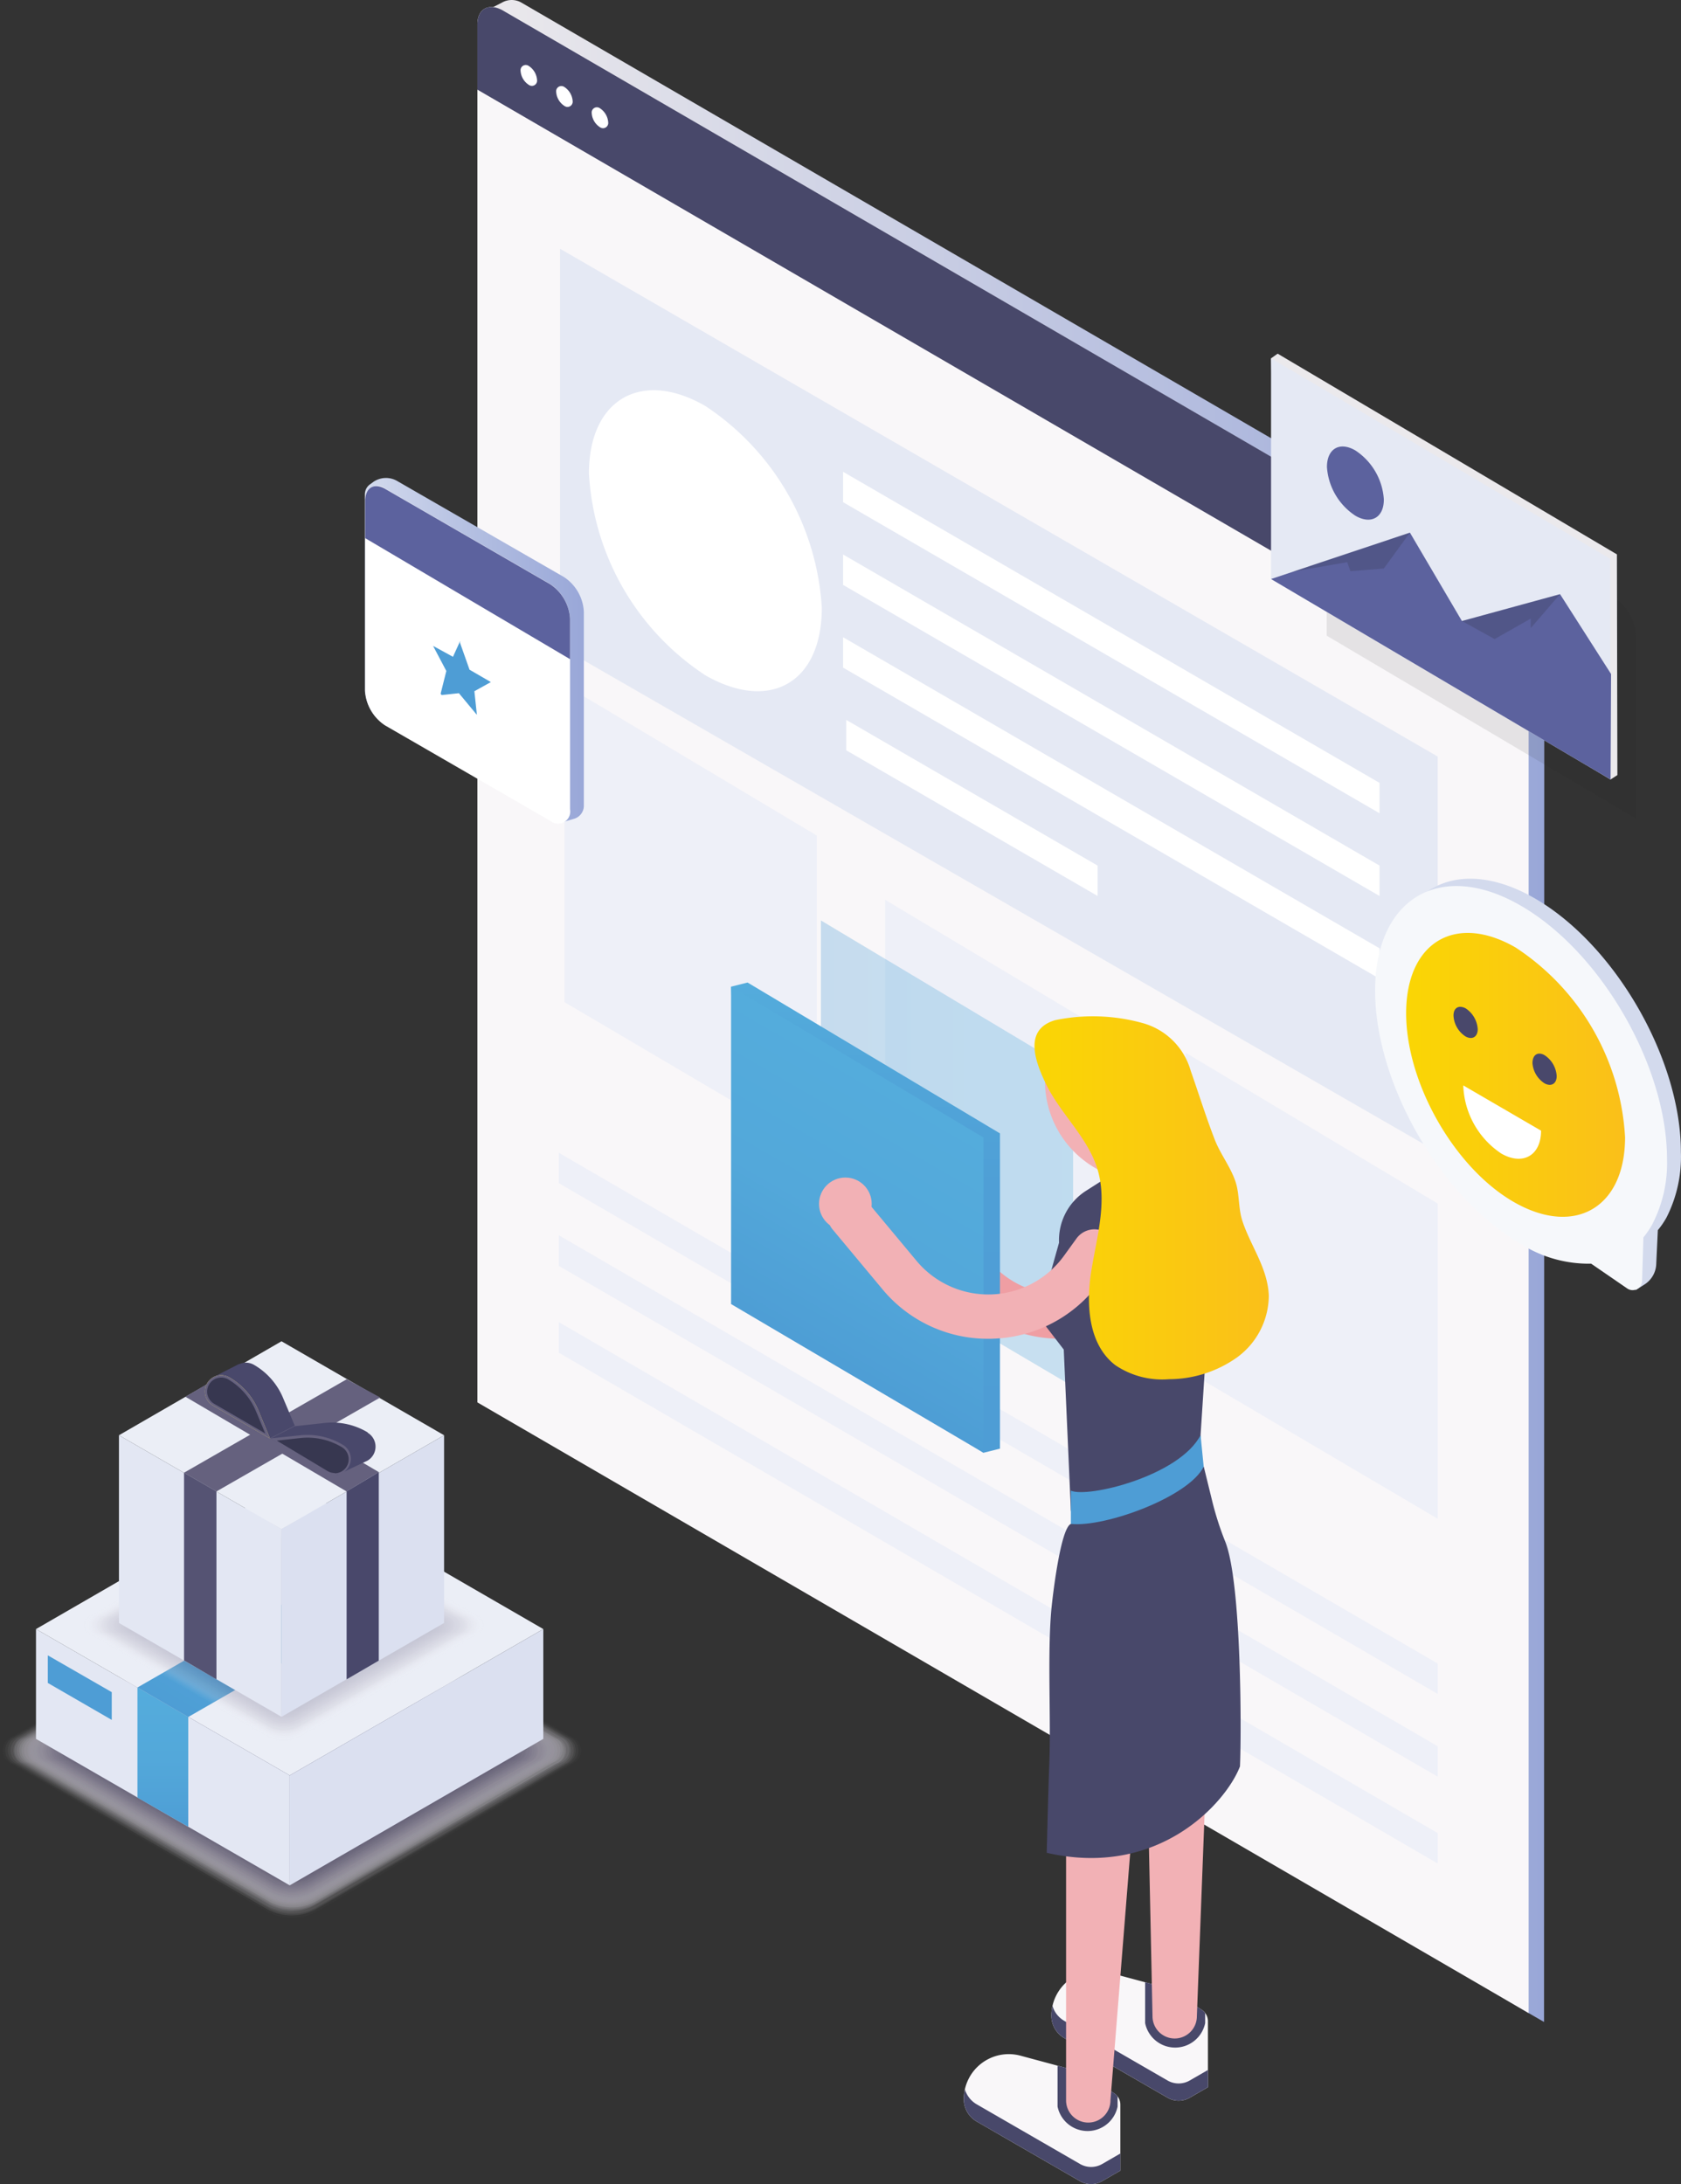<svg xmlns="http://www.w3.org/2000/svg" xmlns:xlink="http://www.w3.org/1999/xlink" data-name="get-free-hosting" viewBox="0 0 115.173 149.594"><rect x="0" y="0" width="115.173" height="149.594" fill="#333333" stroke="none"/><defs><linearGradient id="d" x1="-550.78" x2="-478.323" y1="495.238" y2="495.238" gradientTransform="translate(588.586 -425.79)" gradientUnits="userSpaceOnUse"><stop offset="0" stop-color="#ebe9ec"/><stop offset="1" stop-color="#99a7d8"/></linearGradient><linearGradient id="a" x1="-527.881" x2="-510.603" y1="504.999" y2="504.999" gradientTransform="translate(584.127 -425.993)" gradientUnits="userSpaceOnUse"><stop offset="0" stop-color="#4e9dd5"/><stop offset=".02" stop-color="#4e9ed5"/><stop offset=".48" stop-color="#53a8da"/><stop offset="1" stop-color="#54acdc"/></linearGradient><linearGradient id="b" x1="-524.826" x2="-524.826" y1="525.496" y2="493.289" gradientTransform="translate(584.127 -425.993)" gradientUnits="userSpaceOnUse"><stop offset="0" stop-color="#4e9dd5"/><stop offset=".57" stop-color="#4f9fd6"/><stop offset=".9" stop-color="#52a8da"/><stop offset="1" stop-color="#54acdc"/></linearGradient><linearGradient id="e" x1="-530.141" x2="-520.641" y1="517.763" y2="501.305" xlink:href="#a"/><linearGradient id="f" x1="77.829" x2="86.932" y1="101.548" y2="101.548" xlink:href="#b"/><linearGradient id="c" x1="75.34" x2="91.389" y1="82.233" y2="82.233" gradientUnits="userSpaceOnUse"><stop offset="0" stop-color="#fad604"/><stop offset=".98" stop-color="#fac019"/></linearGradient><linearGradient id="g" x1="100.795" x2="115.795" y1="73.82" y2="73.82" xlink:href="#c"/><linearGradient id="h" x1="-458.081" x2="-443.081" y1="470.53" y2="470.53" gradientTransform="translate(487.541 -425.79)" gradientUnits="userSpaceOnUse"><stop offset="0" stop-color="#d3daed"/><stop offset=".55" stop-color="#b0bce0"/><stop offset="1" stop-color="#99a7d8"/></linearGradient><linearGradient id="i" x1="34.136" x2="38.089" y1="46.631" y2="46.631" xlink:href="#a"/><linearGradient id="j" x1="87.086" x2="110.815" y1="38.806" y2="38.806" xlink:href="#d"/><linearGradient id="k" x1="3.276" x2="7.657" y1="115.589" y2="115.589" xlink:href="#a"/><linearGradient id="l" x1="-569.434" x2="-569.434" y1="506.234" y2="496.702" gradientTransform="translate(580.592 -381.113)" xlink:href="#a"/><linearGradient id="m" x1="-565.05" x2="-556.328" y1="500.238" y2="485.124" gradientTransform="translate(580.592 -381.113)" xlink:href="#a"/></defs><path fill="url(#d)" d="M110.264 43.07a3.821 3.821 0 0 0-1.71-2.974L40.156.366a1.338 1.338 0 0 0-1.279 0l-1.071.55.431 93.021a3.821 3.821 0 0 0 1.71 2.974l69.245 41.172 1.056.61z" data-name="1e61c286-eabd-4c54-a8d4-dd865a5466c8" transform="translate(-4.459 -.203)"/><path fill="#f9f7f9" d="M104.734 43.521a3.821 3.821 0 0 0-1.71-2.974L34.418.697c-.937-.506-1.71-.1-1.71.981v94.375l72.026 41.827z" data-name="87910864-e162-430b-bf67-8e7eb9ad9886"/><path fill="#48486a" d="M103.024 40.532L34.418.697c-.937-.506-1.71-.1-1.71.981V6.14l72.026 41.827v-4.461a3.821 3.821 0 0 0-1.71-2.974z" data-name="3c39b6e9-9b0d-42fb-b5a6-e607f5e9ae9d"/><path fill="#fff" d="M36.232 4.52a.357.357 0 0 0-.565.327 1.234 1.234 0 0 0 .565.966.357.357 0 0 0 .565-.327 1.249 1.249 0 0 0-.565-.966z" data-name="9109d789-7603-4dd4-a5e3-f18b785437db"/><path fill="#fff" d="M38.671 5.962a.357.357 0 0 0-.565.327 1.234 1.234 0 0 0 .565.966.357.357 0 0 0 .565-.327 1.249 1.249 0 0 0-.565-.966z" data-name="3ddb9f29-240c-41ae-9522-2635811670e0"/><path fill="#fff" d="M41.109 7.419a.357.357 0 0 0-.568.328 1.234 1.234 0 0 0 .565.966.357.357 0 0 0 .565-.327 1.249 1.249 0 0 0-.562-.967z" data-name="6a36841b-b805-4a21-ae34-0ced3161928c"/><path fill="#e5e9f4" d="M38.373 17.039v27.255l60.131 34.615V51.818L38.373 17.039z" data-name="eb718ffc-cae8-4594-96fa-f65b213e72e6"/><path fill="#fff" d="M57.762 32.313v2.082l36.757 21.307v-2.081L57.762 32.313z" data-name="475a3486-9b0a-4d9f-8d8b-0e38e501203c"/><g fill="#eef0f8" data-name="97642045-cbe3-4c9c-8d58-a2e2aebb2d4a"><path d="M38.284 78.954v2.082l60.22 34.986v-2.081l-60.22-34.987z" data-name="a7223687-641a-4606-be94-99dd06d8a74f"/><path d="M38.284 84.604v2.097l60.22 34.987v-2.082l-60.22-35.002z" data-name="9ef0e5ca-0224-40c2-a8f4-4c8b5c663627"/><path d="M38.284 90.552v2.096l60.22 34.987v-2.081l-60.22-35.002z" data-name="a9ff7613-2821-4b0b-907f-429071d35634"/></g><path fill="#fff" d="M57.762 37.978v2.082l36.757 21.308v-2.082L57.762 37.978z" data-name="411a1417-9800-4340-bad4-93fa60413a3a"/><path fill="#fff" d="M57.762 43.644v2.081l36.757 21.308v-2.082L57.762 43.644z" data-name="88f336f3-10c9-451b-9f22-10196d4cb2f7"/><path fill="#fff" d="M57.982 49.309v2.081L75.2 61.367v-2.081l-17.218-9.977z" data-name="38d9af2c-34f4-46b8-8bd6-b1ffba066513"/><path fill="#eef0f8" d="M38.67 46.896v21.739L55.963 78.82V57.23L38.67 46.896z" data-name="b81000f5-25e9-4d06-8224-97b568c91673"/><path fill="#eef0f8" d="M81.226 72.099v21.739l17.278 10.185v-21.59L81.226 72.099z" data-name="2fe2fc69-fd17-4b95-a7ba-086962bd2d29"/><path fill="#fff" d="M48.321 27.804c-4.386-2.528-7.97-.446-7.97 4.624a17.724 17.724 0 0 0 7.985 13.829c4.461 2.543 7.97.461 7.97-4.624a17.843 17.843 0 0 0-7.985-13.829z" data-name="26c65151-6a94-4729-b3f1-d74daf0da95c"/><path fill="#eef0f8" d="M60.647 61.631V83.37l17.278 10.185v-21.59L60.647 61.631z" data-name="8e2879f0-897c-4b08-8a23-a26583c1de57"/><path fill="url(#a)" d="M56.246 63.044v21.739l17.277 10.185v-21.59L56.246 63.044z" data-name="53b5144a-bd2b-4874-85eb-c741c4281a4f" opacity=".3" style="isolation:isolate"/><g data-name="&lt;Group&gt;"><path fill="#ef9ea3" d="M72.695 91.697c-.106 0-.211 0-.318-.005a9.384 9.384 0 0 1-7.328-3.884l-.853-1.173a1.52 1.52 0 1 1 2.458-1.788l.853 1.173a6.4 6.4 0 0 0 10.1.331l3.417-4.1a1.52 1.52 0 1 1 2.336 1.945l-3.419 4.101a9.38 9.38 0 0 1-7.246 3.4z" data-name="&lt;Path&gt;"/></g><circle cx="65.219" cy="84.893" r="1.805" fill="#ef9ea3" data-name="&lt;Path&gt;"/><g data-name="71862d94-598a-496c-8980-0c7657d55ebd"><path fill="url(#b)" d="M51.22 67.296l-1.13.283 1.13 21.456 16.163 10.468 1.13-.283V77.63L51.22 67.296z" data-name="efeff389-604e-4912-ba99-a6f5e794091c"/><path fill="url(#e)" d="M50.09 67.579v21.739l17.293 10.185v-21.59L50.09 67.579z" data-name="ec99d2f8-c926-438b-9907-a2d5d4098d86"/></g><path fill="#f9f7f9" d="M69.914 140.797l4.087 1.1 2.323 1.465a.938.938 0 0 1 .437.793v4.516l-1.247.72a1.521 1.521 0 0 1-1.522 0l-7.076-4.085a1.763 1.763 0 0 1-.882-1.527 3.082 3.082 0 0 1 3.88-2.982z" data-name="&lt;Path&gt;"/><path fill="#48486a" d="M73.993 148.213l-7.076-4.085a1.762 1.762 0 0 1-.806-1.023 3.11 3.11 0 0 0-.076.673 1.763 1.763 0 0 0 .882 1.527l7.076 4.085a1.522 1.522 0 0 0 1.522 0l1.247-.72v-1.173l-1.247.72a1.521 1.521 0 0 1-1.522-.004zM76.324 143.36l-2.323-1.463-1.543-.413v2.8a2.1 2.1 0 0 0 4.113 0v-.687a.931.931 0 0 0-.247-.237z" data-name="&lt;Path&gt;"/><path fill="#f9f7f9" d="M75.914 135.087l4.087 1.095 2.323 1.465a.938.938 0 0 1 .437.793v4.517l-1.247.72a1.522 1.522 0 0 1-1.521 0l-7.076-4.085a1.763 1.763 0 0 1-.882-1.527 3.082 3.082 0 0 1 3.879-2.978z" data-name="&lt;Path&gt;"/><path fill="#48486a" d="M79.993 142.497l-7.076-4.085a1.761 1.761 0 0 1-.806-1.023 3.1 3.1 0 0 0-.076.673 1.763 1.763 0 0 0 .882 1.527l7.076 4.085a1.522 1.522 0 0 0 1.521 0l1.247-.72v-1.177l-1.247.72a1.522 1.522 0 0 1-1.521 0zM82.324 137.646l-2.323-1.465-1.543-.413v2.8a2.1 2.1 0 0 0 4.113 0v-.683a.928.928 0 0 0-.247-.239z" data-name="&lt;Path&gt;"/><g data-name="&lt;Group&gt;"><path fill="#f2b1b5" d="M74.562 145.38a1.52 1.52 0 0 1-1.52-1.52v-18.763a1.52 1.52 0 0 1 1.52-1.52c.839 0 3.359-3.589 3.359-2.75l-1.839 23.034a1.52 1.52 0 0 1-1.52 1.519z" data-name="&lt;Path&gt;"/></g><g data-name="&lt;Group&gt;"><path fill="#f2b1b5" d="M80.484 139.62a1.52 1.52 0 0 1-1.52-1.52l-.393-18.582c0-.839 1.074.068 1.913.068s2.278-2.215 2.278-1.375l-.759 19.886a1.52 1.52 0 0 1-1.519 1.523z" data-name="&lt;Path&gt;"/></g><path fill="#48486a" d="M74.407 81.562l3.4-2.167a3.558 3.558 0 0 1 5.465 3.229l-1.015 15.673-.064 4.576-8.359 3.166-.465-2.611-.486-10.993-1.742-2.265 1.419-5.055a4.005 4.005 0 0 1 1.847-3.553z" data-name="&lt;Path&gt;"/><path fill="#48486a" d="M73.37 104.375c-.727.314-1.274 5.178-1.334 5.84-.285 3.136-.016 7.521-.147 10.668-.065 1.57-.173 6.019-.173 6.019 7.689 1.767 12.306-3.462 13.24-5.918.1-2.135.122-12.537-1.005-15.383a20.928 20.928 0 0 1-.875-2.7l-.6-2.448z" data-name="&lt;Path&gt;"/><path fill="url(#f)" d="M77.829 102.3v2.28c2.365.246 8.111-1.869 9.1-3.926l-.213-2.154c-1.457 2.8-7.726 4.32-8.887 3.8z" data-name="&lt;Path&gt;" transform="translate(-4.459 -.203)"/><g data-name="&lt;Group&gt;"><path fill="#f2b1b5" d="M67.705 91.697a9.38 9.38 0 0 1-7.25-3.4l-3.417-4.1a1.52 1.52 0 0 1 2.336-1.945l3.417 4.1a6.4 6.4 0 0 0 10.1-.331l.85-1.174a1.52 1.52 0 1 1 2.458 1.788l-.848 1.172a9.384 9.384 0 0 1-7.328 3.884c-.107.006-.213.006-.318.006z" data-name="&lt;Path&gt;"/></g><g data-name="&lt;Group&gt;"><path fill="#f2b1b5" d="M78.635 80.915h-.165a6.875 6.875 0 0 1-6.875-6.875v-2.635h7.04v9.51z" data-name="&lt;Rectangle&gt;"/></g><path fill="url(#c)" d="M91.3 88.175c-.289-1.529-1.226-2.855-1.714-4.329-.283-.855-.2-1.73-.43-2.553-.3-1.055-1.068-2-1.468-3.031-.6-1.55-1.1-3.156-1.65-4.726a4.729 4.729 0 0 0-3.294-3.261 12.762 12.762 0 0 0-5.984-.2c-2.152.623-1.438 2.751-.6 4.442 1.008 2.03 2.854 3.623 3.5 5.794.671 2.24-.058 4.623-.429 6.932s-.211 5.044 1.647 6.465a5.728 5.728 0 0 0 3.667.96 8.1 8.1 0 0 0 4.655-1.483 5.28 5.28 0 0 0 2.191-4.232 4.914 4.914 0 0 0-.091-.778z" data-name="&lt;Group&gt;" transform="translate(-4.459 -.203)"/><circle cx="57.92" cy="82.457" r="1.805" fill="#f2b1b5" data-name="&lt;Path&gt;"/><g data-name="e6c7020b-df71-4eb8-a883-4ce17c4f0d52"><g data-name="dbddcb88-29e7-494c-975e-262de644d28a"><path fill="#d3daed" d="M115.166 78.897c0-6.36-4.5-14.18-10-17.36-6.51-3.76-11.62.6-9.51 9.7a22.1 22.1 0 0 0 6.43 11.11c2.91 2.69 5.66 3.82 7.91 3.69l2.08 2.32.61-.39a1.73 1.73 0 0 0 .79-1.38l.11-2.33a5.74 5.74 0 0 0 .59-.86 9.16 9.16 0 0 0 .99-4.5z" data-name="986dfc06-0f97-44e7-8d5b-594723de7660"/><path fill="#f6f8fb" d="M114.216 79.402c0-6.36-4.5-14.17-10-17.36s-10-.55-10 5.81 4.49 14.17 10 17.36a8.69 8.69 0 0 0 4.8 1.34l2.49 1.71a.65.65 0 0 0 1-.51l.09-3a5.73 5.73 0 0 0 .59-.86 9.1 9.1 0 0 0 1.03-4.49z" data-name="4cbb0893-9ac6-4bec-b7c7-025626a2c378"/><g data-name="4570cbde-a5fa-485f-87b3-31572148ca2c"><path fill="url(#g)" d="M100.8 69.6c0 4.84 3.38 10.71 7.5 13s7.5.27 7.5-4.5a16.64 16.64 0 0 0-7.5-13c-4.135-2.385-7.5-.345-7.5 4.5z" data-name="b98f41ed-0a86-4536-9eb5-0926f33f9f13" transform="translate(-4.459 -.203)"/><path fill="#fff" d="M100.256 74.342a5.83 5.83 0 0 0 2.61 4.67c1.47.84 2.72.13 2.72-1.57z" data-name="9016f6e8-ae67-4440-b0a6-fcc3f4f5628d"/><path fill="#49486b" d="M99.586 69.562a1.81 1.81 0 0 0 .83 1.43c.46.25.83.02.83-.5a1.84 1.84 0 0 0-.83-1.43c-.46-.24-.83-.05-.83.5z" data-name="db30d683-060d-4178-953a-a5ad5a77fe3a"/><path fill="#49486b" d="M104.996 72.822a1.81 1.81 0 0 0 .83 1.38c.46.25.83.02.83-.5a1.84 1.84 0 0 0-.83-1.43c-.45-.26-.83-.04-.83.55z" data-name="a7bea79b-1678-4d5a-92d5-73523b4a9663"/></g></g></g><g><path fill="url(#h)" d="M43.1 39.727a3.032 3.032 0 0 1 1.36 2.373v13.339a.933.933 0 0 1-.638.835l-.749.221a.835.835 0 0 1-.687-.061l-11.564-6.58a3.032 3.032 0 0 1-1.363-2.369V34.068a.835.835 0 0 1 .381-.712l.2-.147a1.522 1.522 0 0 1 1.633-.061z" data-name="3c313d8d-cec8-483b-8015-1d20dcb0aa0f" transform="translate(-4.459 -.203)"/><path fill="#fff" d="M37.693 40.002a3.032 3.032 0 0 1 1.363 2.369v13.06a.835.835 0 0 1-1.363.786l-11.305-6.53a3.032 3.032 0 0 1-1.363-2.357V34.258a.835.835 0 0 1 1.363-.786z" data-name="f2b280d1-6fe2-496f-bdb6-8524035e64a1"/><path fill="#5c629e" d="M37.693 40.015l-11.305-6.53c-.749-.442-1.363-.074-1.363.786v2.59l14.03 8.286v-2.775a3.032 3.032 0 0 0-1.362-2.357z" data-name="486db877-338a-4d13-9847-bf434d386c8e"/><path fill="url(#i)" d="M35.978 44.232l.651 1.841 1.461.847-1.129.626.172 1.62-1.233-1.485-1.142.123a.1.1 0 0 1-.1-.123l.381-1.522-.908-1.718 1.363.749.496-1.09z" data-name="88c82693-b98c-44bb-9eb7-c9a30804bfaa" transform="translate(-4.459 -.203)"/></g><g data-name="f5188325-893b-455d-93ef-7df03da9c1d4"><path fill="#231f20" d="M112.086 43.656v12.408L90.899 43.538V29.559l19.565 11.3a3.244 3.244 0 0 1 1.622 2.797z" opacity=".1" style="isolation:isolate"/><path fill="url(#j)" d="M110.347 53.388L87.538 39.341l-.452-14.799.452-.318 23.244 13.746.033 15.117-.468.301z" data-name="ebc9c535-1369-4f2a-9a65-36968ce9f783"/><path fill="#e5e9f4" d="M87.086 39.659V24.542l23.228 13.729.033 15.117-23.261-13.729z" data-name="9bb9016c-b16c-49dc-8dcd-1ab272fa674e"/><path fill="#5c629e" d="M94.812 34.191c.017 1.254-.87 1.756-1.94 1.137a4.331 4.331 0 0 1-1.957-3.344c0-1.254.87-1.756 1.94-1.137a4.348 4.348 0 0 1 1.957 3.344z" data-name="06286699-c4a2-4bb9-a990-49647eb7c31a"/><path fill="#5c629e" d="M110.347 53.388l.034-7.224-3.495-5.468-6.723 1.839-3.562-6.053-9.515 3.177 23.261 13.729z" data-name="4e77c9d5-5dbd-4bb7-9960-325553675f6c"/><path fill="#231f20" d="M88.558 39.157l8.043-2.675-1.789 2.458-2.291.184-.217-.619-3.746.652z" data-name="ff475e93-cfe1-40b2-9990-900a86db732b" opacity=".17" style="isolation:isolate"/><path fill="#231f20" d="M102.404 43.773l-2.241-1.238 6.723-1.839-2.007 2.324v-.652l-2.475 1.405z" data-name="0359c9a1-84b0-4bae-9b9e-bbc725316bfa" opacity=".17" style="isolation:isolate"/></g><g><g opacity=".79"><path fill="none" d="M18.37 131.073a3.6 3.6 0 0 0 3.251 0l17.734-10.242a1 1 0 0 0 0-1.87l-17.734-10.243a3.6 3.6 0 0 0-3.251 0L.646 118.96a1 1 0 0 0 0 1.87z" data-name="9a416590-6bd2-43f9-8f9d-47a71656a6ba"/><path fill="#f5f4f6" d="M18.39 130.973a3.571 3.571 0 0 0 3.221 0l17.584-10.152a1 1 0 0 0 0-1.85l-17.584-10.153a3.571 3.571 0 0 0-3.221 0L.806 118.97a1 1 0 0 0 0 1.85z" opacity=".024" style="isolation:isolate"/><path fill="#eeecef" d="M18.4 130.813a3.541 3.541 0 0 0 3.191 0l17.434-10a1 1 0 0 0 0-1.84l-17.434-10a3.541 3.541 0 0 0-3.191 0l-17.434 10a1 1 0 0 0 0 1.84z" opacity=".049" style="isolation:isolate"/><path fill="#e7e6ea" d="M18.38 130.803a3.511 3.511 0 0 0 3.161 0l17.314-10a1 1 0 0 0 0-1.82l-17.284-10a3.511 3.511 0 0 0-3.161 0l-17.284 10a1 1 0 0 0 0 1.82z" opacity=".073" style="isolation:isolate"/><path fill="#e2dfe5" d="M18.441 130.697a3.481 3.481 0 0 0 3.141 0l17.164-9.9a1 1 0 0 0 0-1.8l-17.135-9.9a3.481 3.481 0 0 0-3.141 0L1.296 118.99a1 1 0 0 0 0 1.8z" opacity=".098" style="isolation:isolate"/><path fill="#dcd9e0" d="M18.341 130.563a3.451 3.451 0 0 0 3.1 0l17.134-9.772a1 1 0 0 0 0-1.79l-17-9.812a3.451 3.451 0 0 0-3.1 0l-17 9.812a1 1 0 0 0 0 1.79z" opacity=".122" style="isolation:isolate"/><path fill="#d6d3db" d="M18.47 130.473a3.421 3.421 0 0 0 3.071 0l16.844-9.722a.94.94 0 0 0 0-1.77l-16.844-9.723a3.421 3.421 0 0 0-3.071 0L1.616 119.01a.94.94 0 0 0 0 1.77z" opacity=".146" style="isolation:isolate"/><path fill="#d1ced7" d="M18.52 130.412a3.391 3.391 0 0 0 3 0l16.644-9.642a.93.93 0 0 0 0-1.76l-16.693-9.642a3.391 3.391 0 0 0-3 0L1.786 119.01a.93.93 0 0 0 0 1.76z" opacity=".171" style="isolation:isolate"/><path fill="#cbc8d2" d="M18.53 130.312a3.361 3.361 0 0 0 3 0l16.544-9.5a.92.92 0 0 0 0-1.74l-16.543-9.554a3.361 3.361 0 0 0-3 0l-16.584 9.5a.92.92 0 0 0 0 1.74z" opacity=".195" style="isolation:isolate"/><path fill="#c6c3ce" d="M18.53 130.262a3.331 3.331 0 0 0 3 0l16.394-9.552a.91.91 0 0 0 0-1.73l-16.393-9.462a3.331 3.331 0 0 0-3 0L2.106 119.03a.91.91 0 0 0 0 1.73z" opacity=".22" style="isolation:isolate"/><path fill="#c1beca" d="M18.53 130.132a3.3 3.3 0 0 0 3 0l16.244-9.382a.9.9 0 0 0 0-1.71l-16.243-9.382a3.3 3.3 0 0 0-3 0L2.276 119.04a.9.9 0 0 0 0 1.71z" opacity=".244" style="isolation:isolate"/><path fill="#bcb9c6" d="M18.541 130.032a3.271 3.271 0 0 0 2.931 0l16.124-9.292a.9.9 0 0 0 0-1.69l-16.1-9.292a3.271 3.271 0 0 0-2.931 0L2.466 119.05a.9.9 0 0 0 0 1.69z" opacity=".268" style="isolation:isolate"/><path fill="#b8b4c2" d="M18.53 129.942a3.231 3.231 0 0 0 2.911 0l15.943-9.2a.89.89 0 0 0 0-1.68l-15.943-9.2a3.241 3.241 0 0 0-2.911 0L2.596 119.05a.89.89 0 0 0 0 1.68z" opacity=".293" style="isolation:isolate"/><path fill="#b3afbe" d="M18.53 129.832a3.211 3.211 0 0 0 2.881 0l15.793-9.112a.88.88 0 0 0 0-1.66l-15.793-9.112a3.2 3.2 0 0 0-2.881 0L2.756 119.06a.88.88 0 0 0 0 1.66z" opacity=".317" style="isolation:isolate"/><path fill="#aeaaba" d="M18.57 129.722a3.171 3.171 0 0 0 2.851 0l15.643-9a.87.87 0 0 0 0-1.65l-15.643-9a3.171 3.171 0 0 0-2.851 0l-15.643 9a.87.87 0 0 0 0 1.65z" opacity=".341" style="isolation:isolate"/><path fill="#aaa5b6" d="M18.57 129.652a3.141 3.141 0 0 0 2.831 0l15.483-8.942a.86.86 0 0 0 0-1.63l-15.483-8.942a3.141 3.141 0 0 0-2.831 0L3.087 119.08a.86.86 0 0 0 0 1.63z" opacity=".366" style="isolation:isolate"/><path fill="#a5a0b2" d="M18.59 129.582a3.111 3.111 0 0 0 2.8 0l15.333-8.852a.85.85 0 0 0 0-1.62l-15.332-8.852a3.111 3.111 0 0 0-2.8 0L3.247 119.08a.85.85 0 0 0 0 1.62z" opacity=".39" style="isolation:isolate"/><path fill="#a19caf" d="M18.641 129.452a3.071 3.071 0 0 0 2.771 0l15.183-8.762a.85.85 0 0 0 0-1.6l-15.174-8.762a3.071 3.071 0 0 0-2.771 0L3.467 119.09a.85.85 0 0 0 0 1.6z" opacity=".415" style="isolation:isolate"/><path fill="#9d97ab" d="M18.58 129.362a3 3 0 0 0 2.741 0l15-8.682a.84.84 0 0 0 0-1.58l-15-8.682a3 3 0 0 0-2.741 0l-15 8.682a.84.84 0 0 0 0 1.58z" opacity=".439" style="isolation:isolate"/><path fill="#9893a8" d="M18.641 129.262a3 3 0 0 0 2.721 0l14.873-8.572a.83.83 0 0 0 0-1.57l-14.884-8.592a3 3 0 0 0-2.721 0L3.741 119.11a.83.83 0 0 0 0 1.57z" opacity=".463" style="isolation:isolate"/><path fill="#948fa4" d="M18.641 129.182a3 3 0 0 0 2.691 0l14.733-8.512a.82.82 0 0 0 0-1.55l-14.734-8.512a3 3 0 0 0-2.691 0L3.907 119.12a.82.82 0 0 0 0 1.55z" opacity=".488" style="isolation:isolate"/><path fill="#908aa1" d="M18.66 129.082a3 3 0 0 0 2.661 0l14.573-8.422a.81.81 0 0 0 0-1.54l-14.583-8.423a3 3 0 0 0-2.661 0L4.067 119.12a.81.81 0 0 0 0 1.54z" opacity=".512" style="isolation:isolate"/><path fill="#8c869d" d="M18.67 128.982a2.921 2.921 0 0 0 2.631 0l14.44-8.332a.8.8 0 0 0 0-1.52l-14.44-8.333a2.921 2.921 0 0 0-2.631 0L4.227 119.13a.8.8 0 0 0 0 1.52z" opacity=".537" style="isolation:isolate"/><path fill="#88829a" d="M18.641 128.902a2.891 2.891 0 0 0 2.611 0l14.289-8.252a.8.8 0 0 0 0-1.51l-14.25-8.252a2.891 2.891 0 0 0-2.611 0L4.387 119.14a.8.8 0 0 0 0 1.51z" opacity=".561" style="isolation:isolate"/><path fill="#847f97" d="M18.75 128.802a2.861 2.861 0 0 0 2.581 0l14.143-8.162a.79.79 0 0 0 0-1.49l-14.193-8.162a2.861 2.861 0 0 0-2.581 0L4.557 119.15a.79.79 0 0 0 0 1.49z" opacity=".585" style="isolation:isolate"/><path fill="#817b94" d="M18.72 128.702a2.831 2.831 0 0 0 2.551 0l14-8.072a.78.78 0 0 0 0-1.47l-14-8.072a2.831 2.831 0 0 0-2.551 0l-14 8.072a.78.78 0 0 0 0 1.47z" opacity=".61" style="isolation:isolate"/><path fill="#7d7791" d="M18.72 128.622a2.8 2.8 0 0 0 2.531 0l13.843-8a.77.77 0 0 0 0-1.46l-13.843-8a2.8 2.8 0 0 0-2.531 0l-13.843 8a.77.77 0 0 0 0 1.46z" opacity=".634" style="isolation:isolate"/><path fill="#79748e" d="M18.741 128.542a2.771 2.771 0 0 0 2.5 0l13.7-7.945a.76.76 0 0 0 0-1.44l-13.693-7.9a2.771 2.771 0 0 0-2.5 0l-13.7 7.912a.76.76 0 0 0 0 1.44z" opacity=".659" style="isolation:isolate"/><path fill="#76708b" d="M18.75 128.422a2.741 2.741 0 0 0 2.471 0l13.543-7.812a.75.75 0 0 0 0-1.43l-13.543-7.822a2.741 2.741 0 0 0-2.471 0L5.207 119.18a.75.75 0 0 0 0 1.43z" opacity=".683" style="isolation:isolate"/><path fill="#726d88" d="M18.77 128.332a2.711 2.711 0 0 0 2.441 0l13.392-7.735a.75.75 0 0 0 0-1.41l-13.392-7.729a2.711 2.711 0 0 0-2.441 0l-13.4 7.732a.75.75 0 0 0 0 1.41z" opacity=".707" style="isolation:isolate"/><path fill="#6f6986" d="M18.81 128.202a2.681 2.681 0 0 0 2.421 0l13.243-7.642a.74.74 0 0 0 0-1.39l-13.3-7.642a2.681 2.681 0 0 0-2.421 0l-13.286 7.669a.74.74 0 0 0 0 1.39z" opacity=".732" style="isolation:isolate"/><path fill="#6b6683" d="M18.79 128.097a2.651 2.651 0 0 0 2.391 0l13.093-7.562a.73.73 0 0 0 0-1.38l-13.093-7.558a2.651 2.651 0 0 0-2.391 0l-13.093 7.562a.73.73 0 0 0 0 1.38z" opacity=".756" style="isolation:isolate"/><path fill="#686380" d="M18.8 128.012a2.621 2.621 0 0 0 2.361 0l12.943-7.472a.72.72 0 0 0 0-1.36l-12.943-7.472a2.621 2.621 0 0 0-2.361 0L5.857 119.18a.72.72 0 0 0 0 1.36z" opacity=".78" style="isolation:isolate"/><path fill="#64607e" d="M18.83 127.952a2.591 2.591 0 0 0 2.331 0l12.793-7.392a.71.71 0 0 0 0-1.35l-12.793-7.382a2.591 2.591 0 0 0-2.331 0l-12.8 7.362a.71.71 0 0 0 0 1.35z" opacity=".805" style="isolation:isolate"/><path fill="#615d7b" d="M18.841 127.842a2.561 2.561 0 0 0 2.311 0l12.643-7.3a.7.7 0 0 0 0-1.33l-12.643-7.3a2.561 2.561 0 0 0-2.311 0l-12.643 7.3a.7.7 0 0 0 0 1.33z" opacity=".829" style="isolation:isolate"/><path fill="#5d5a79" d="M18.85 127.792a2.531 2.531 0 0 0 2.28 0l12.493-7.212a.7.7 0 0 0 0-1.32l-12.492-7.252a2.531 2.531 0 0 0-2.28 0L6.358 119.22a.7.7 0 0 0 0 1.32z" opacity=".854" style="isolation:isolate"/><path fill="#5a5776" d="M18.88 127.692a2.5 2.5 0 0 0 2.25 0l12.343-7.132a.69.69 0 0 0 0-1.3l-12.413-7.152a2.5 2.5 0 0 0-2.25 0L6.467 119.24a.69.69 0 0 0 0 1.3z" opacity=".878" style="isolation:isolate"/><path fill="#565474" d="M18.89 127.542a2.471 2.471 0 0 0 2.23 0l12.2-7a.68.68 0 0 0 0-1.28l-12.2-7a2.471 2.471 0 0 0-2.23 0l-12.2 7a.68.68 0 0 0 0 1.28z" opacity=".902" style="isolation:isolate"/><path fill="#535172" d="M18.85 127.542a2.44 2.44 0 0 0 2.2 0l12-7a.67.67 0 0 0 0-1.27l-12-7a2.44 2.44 0 0 0-2.2 0l-12 7a.67.67 0 0 0 0 1.27z" opacity=".927" style="isolation:isolate"/><path fill="#4f4e6f" d="M18.91 127.382a2.411 2.411 0 0 0 2.17 0l11.9-6.871a.66.66 0 0 0 0-1.25l-11.9-6.841a2.411 2.411 0 0 0-2.17 0l-11.9 6.871a.66.66 0 0 0 0 1.25z" opacity=".951" style="isolation:isolate"/><path fill="#4c4b6d" d="M18.92 127.282a2.38 2.38 0 0 0 2.14 0l11.753-6.785a.65.65 0 0 0 0-1.24l-11.752-6.728a2.38 2.38 0 0 0-2.14 0l-11.744 6.768a.65.65 0 0 0 0 1.24z" opacity=".976" style="isolation:isolate"/><path fill="#49486b" d="M18.941 127.232a2.351 2.351 0 0 0 2.12 0l11.6-6.691a.65.65 0 0 0 0-1.22l-11.6-6.691a2.351 2.351 0 0 0-2.12 0l-11.6 6.691a.65.65 0 0 0 0 1.22z" data-name="cbe2111f-421d-48f6-87c9-12cdd26be80a"/></g><g data-name="0dba11ab-f451-4cc0-a2e2-d99f5bb0da75"><path fill="#ebeef6" d="M19.85 121.601l17.374-10.023-17.374-10.042-17.384 10.042 17.384 10.023z" data-name="86abbd66-556b-4a3b-afe3-302372f17568"/><path fill="#e3e7f3" d="M19.85 121.601v7.531L2.466 119.1v-7.522l17.384 10.023z" data-name="99b2066b-6c32-426f-8315-8b443317e376"/><path fill="url(#k)" d="M7.657 115.899v1.901l-4.381-2.531v-1.89l4.381 2.52z" data-name="c3b98f95-4d37-4450-9adf-59a999422b74"/><path fill="#dbe0f0" d="M19.85 121.601l17.374-10.023v7.522L19.85 129.132v-7.531z" data-name="72683431-7589-4070-a124-545f470dca58"/><path fill="url(#l)" d="M12.898 125.121V117.6l-3.48-2.021v7.542l3.48 2z" data-name="7520b9e0-4c68-4c4c-beef-87fe8501fd9e"/><path fill="url(#m)" d="M12.898 117.6l17.494-10.053-3.591-1.95-17.383 9.982 3.48 2.021z" data-name="ff1f4e9c-48e7-4e05-b978-920dbfb2e1fb"/></g></g><g><g opacity=".3"><path fill="none" d="M18.296 119.052a2.5 2.5 0 0 0 2.254 0l12.3-7.1a.694.694 0 0 0 0-1.3l-12.261-7.108a2.5 2.5 0 0 0-2.254 0l-12.3 7.1a.694.694 0 0 0 0 1.3z" data-name="e0e55dde-a3a2-4429-ab8c-17f42f1e24e0"/><path fill="#f5f4f6" d="M18.324 118.976a2.476 2.476 0 0 0 2.233 0l12.192-7.039a.694.694 0 0 0 0-1.283l-12.178-7.032a2.476 2.476 0 0 0-2.233 0l-12.192 7.039a.694.694 0 0 0 0 1.283z" opacity=".024" style="isolation:isolate"/><path fill="#eeecef" d="M18.341 118.872a2.455 2.455 0 0 0 2.212 0l12.088-6.935a.694.694 0 0 0 0-1.276l-12.088-6.935a2.455 2.455 0 0 0-2.212 0l-12.088 6.935a.694.694 0 0 0 0 1.276z" opacity=".049" style="isolation:isolate"/><path fill="#e7e6ea" d="M18.38 118.865a2.434 2.434 0 0 0 2.191 0l11.984-6.935a.694.694 0 0 0 0-1.262l-11.984-6.935a2.434 2.434 0 0 0-2.191 0l-11.984 6.935a.694.694 0 0 0 0 1.262z" opacity=".073" style="isolation:isolate"/><path fill="#e2dfe5" d="M18.366 118.782a2.413 2.413 0 0 0 2.178 0l11.88-6.859a.694.694 0 0 0 0-1.248l-11.883-6.859a2.413 2.413 0 0 0-2.178 0l-11.88 6.859a.694.694 0 0 0 0 1.248z" opacity=".098" style="isolation:isolate"/><path fill="#dcd9e0" d="M18.387 118.72a2.393 2.393 0 0 0 2.15 0l11.79-6.8a.694.694 0 0 0 0-1.241l-11.786-6.807a2.393 2.393 0 0 0-2.15 0l-11.79 6.8a.694.694 0 0 0 0 1.241z" opacity=".122" style="isolation:isolate"/><path fill="#d6d3db" d="M18.4 118.657a2.372 2.372 0 0 0 2.129 0l11.679-6.741a.652.652 0 0 0 0-1.228l-11.679-6.741a2.372 2.372 0 0 0-2.129 0l-11.679 6.741a.652.652 0 0 0 0 1.228z" opacity=".146" style="isolation:isolate"/><path fill="#d1ced7" d="M18.4 118.597a2.351 2.351 0 0 0 2.081 0l11.575-6.685a.645.645 0 0 0 0-1.221l-11.582-6.685a2.351 2.351 0 0 0-2.081 0l-11.561 6.679a.645.645 0 0 0 0 1.221z" opacity=".171" style="isolation:isolate"/><path fill="#cbc8d2" d="M18.414 118.525a2.33 2.33 0 0 0 2.081 0l11.471-6.623a.638.638 0 0 0 0-1.207l-11.471-6.623a2.33 2.33 0 0 0-2.081 0l-11.473 6.625a.638.638 0 0 0 0 1.207z" opacity=".195" style="isolation:isolate"/><path fill="#c6c3ce" d="M18.414 118.463a2.309 2.309 0 0 0 2.081 0l11.373-6.566a.631.631 0 0 0 0-1.2l-11.367-6.561a2.309 2.309 0 0 0-2.081 0l-11.365 6.561a.631.631 0 0 0 0 1.2z" opacity=".22" style="isolation:isolate"/><path fill="#c1beca" d="M18.407 118.397a2.289 2.289 0 0 0 2.081 0l11.263-6.5a.624.624 0 0 0 0-1.186l-11.263-6.505a2.289 2.289 0 0 0-2.081 0l-11.266 6.503a.624.624 0 0 0 0 1.186z" opacity=".244" style="isolation:isolate"/><path fill="#bcb9c6" d="M18.441 118.324a2.268 2.268 0 0 0 2.032 0l11.159-6.436a.624.624 0 0 0 0-1.172l-11.159-6.436a2.268 2.268 0 0 0-2.032 0l-11.159 6.436a.624.624 0 0 0 0 1.172z" opacity=".268" style="isolation:isolate"/><path fill="#b8b4c2" d="M18.441 118.283a2.247 2.247 0 0 0 2.018 0l11.055-6.38a.617.617 0 0 0 0-1.165l-11.055-6.38a2.247 2.247 0 0 0-2.018 0l-11.048 6.359a.617.617 0 0 0 0 1.165z" opacity=".293" style="isolation:isolate"/><path fill="#b3afbe" d="M18.463 118.227a2.219 2.219 0 0 0 2 0l10.951-6.353a.61.61 0 0 0 0-1.151l-10.951-6.318a2.219 2.219 0 0 0-2 0l-10.951 6.318a.61.61 0 0 0 0 1.151z" opacity=".317" style="isolation:isolate"/><path fill="#aeaaba" d="M18.47 118.109a2.2 2.2 0 0 0 1.977 0l10.846-6.242a.6.6 0 0 0 0-1.144l-10.846-6.242a2.2 2.2 0 0 0-1.977 0l-10.846 6.242a.6.6 0 0 0 0 1.144z" opacity=".341" style="isolation:isolate"/><path fill="#aaa5b6" d="M18.47 118.068a2.178 2.178 0 0 0 1.963 0l10.736-6.2a.6.6 0 0 0 0-1.13l-10.736-6.2a2.178 2.178 0 0 0-1.963 0l-10.736 6.2a.6.6 0 0 0 0 1.13z" opacity=".366" style="isolation:isolate"/><path fill="#a5a0b2" d="M18.484 117.971a2.157 2.157 0 0 0 1.942 0l10.632-6.138a.589.589 0 0 0 0-1.123l-10.632-6.138a2.157 2.157 0 0 0-1.942 0l-10.643 6.165a.589.589 0 0 0 0 1.123z" opacity=".39" style="isolation:isolate"/><path fill="#a19caf" d="M18.491 117.929a2.129 2.129 0 0 0 1.921 0l10.529-6.075a.589.589 0 0 0 0-1.11l-10.527-6.075a2.129 2.129 0 0 0-1.921 0l-10.527 6.075a.589.589 0 0 0 0 1.11z" opacity=".415" style="isolation:isolate"/><path fill="#9d97ab" d="M18.477 117.867a2.081 2.081 0 0 0 1.9 0l10.4-6.02a.583.583 0 0 0 0-1.1l-10.4-6.02a2.081 2.081 0 0 0-1.9 0l-10.4 6.02a.583.583 0 0 0 0 1.1z" opacity=".439" style="isolation:isolate"/><path fill="#9893a8" d="M18.504 117.797a2.081 2.081 0 0 0 1.886 0l10.319-5.957a.576.576 0 0 0 0-1.089l-10.318-5.954a2.081 2.081 0 0 0-1.886 0l-10.319 5.957a.576.576 0 0 0 0 1.089z" opacity=".463" style="isolation:isolate"/><path fill="#948fa4" d="M18.518 117.762a2.081 2.081 0 0 0 1.866 0l10.215-5.923a.569.569 0 0 0 0-1.075l-10.215-5.9a2.081 2.081 0 0 0-1.866 0l-10.215 5.9a.569.569 0 0 0 0 1.075z" opacity=".488" style="isolation:isolate"/><path fill="#908aa1" d="M18.525 117.672a2.08 2.08 0 0 0 1.845 0l10.111-5.839a.562.562 0 0 0 0-1.068l-10.111-5.839a2.08 2.08 0 0 0-1.845 0l-10.111 5.839a.562.562 0 0 0 0 1.068z" opacity=".512" style="isolation:isolate"/><path fill="#8c869d" d="M18.511 117.603a2.025 2.025 0 0 0 1.824 0l10.049-5.777a.555.555 0 0 0 0-1.054l-10.014-5.775a2.025 2.025 0 0 0-1.824 0l-10.014 5.777a.555.555 0 0 0 0 1.054z" opacity=".537" style="isolation:isolate"/><path fill="#88829a" d="M18.532 117.534a2 2 0 0 0 1.81 0l9.931-5.715a.555.555 0 0 0 0-1.047l-9.91-5.721a2 2 0 0 0-1.81 0l-9.91 5.721a.555.555 0 0 0 0 1.047z" opacity=".561" style="isolation:isolate"/><path fill="#847f97" d="M18.546 117.478a1.983 1.983 0 0 0 1.789 0l9.82-5.666a.548.548 0 0 0 0-1.033l-9.806-5.659a1.983 1.983 0 0 0-1.789 0l-9.806 5.659a.548.548 0 0 0 0 1.033z" opacity=".585" style="isolation:isolate"/><path fill="#817b94" d="M18.574 117.437a1.963 1.963 0 0 0 1.768 0l9.709-5.6a.541.541 0 0 0 0-1.019l-9.71-5.621a1.963 1.963 0 0 0-1.768 0l-9.708 5.6a.541.541 0 0 0 0 1.019z" opacity=".61" style="isolation:isolate"/><path fill="#7d7791" d="M18.581 117.353a1.942 1.942 0 0 0 1.755 0l9.6-5.548a.534.534 0 0 0 0-1.013l-9.6-5.548a1.942 1.942 0 0 0-1.755 0l-9.598 5.553a.534.534 0 0 0 0 1.013z" opacity=".634" style="isolation:isolate"/><path fill="#79748e" d="M18.602 117.277a1.921 1.921 0 0 0 1.734 0l9.473-5.458a.527.527 0 0 0 0-1l-9.487-5.5a1.921 1.921 0 0 0-1.734 0l-9.494 5.478a.527.527 0 0 0 0 1z" opacity=".659" style="isolation:isolate"/><path fill="#76708b" d="M18.622 117.215a1.9 1.9 0 0 0 1.713 0l9.362-5.4a.52.52 0 0 0 0-.992l-9.369-5.426a1.9 1.9 0 0 0-1.713 0l-9.39 5.423a.52.52 0 0 0 0 .971z" opacity=".683" style="isolation:isolate"/><path fill="#726d88" d="M18.608 117.159a1.879 1.879 0 0 0 1.692 0l9.287-5.362a.52.52 0 0 0 0-.978l-9.293-5.368a1.879 1.879 0 0 0-1.692 0l-9.286 5.361a.52.52 0 0 0 0 .978z" opacity=".707" style="isolation:isolate"/><path fill="#6f6986" d="M18.588 117.069a1.859 1.859 0 0 0 1.678 0l9.21-5.278a.513.513 0 0 0 0-.971l-9.182-5.305a1.859 1.859 0 0 0-1.678 0l-9.182 5.3a.513.513 0 0 0 0 .971z" opacity=".732" style="isolation:isolate"/><path fill="#6b6683" d="M18.608 117.02a1.838 1.838 0 0 0 1.657 0l9.1-5.243a.506.506 0 0 0 0-.957l-9.085-5.243a1.838 1.838 0 0 0-1.657 0l-9.082 5.243a.506.506 0 0 0 0 .957z" opacity=".756" style="isolation:isolate"/><path fill="#686380" d="M18.629 116.944a1.817 1.817 0 0 0 1.637 0l9.016-5.181a.5.5 0 0 0 0-.943l-9.016-5.174a1.817 1.817 0 0 0-1.637 0l-8.974 5.181a.5.5 0 0 0 0 .943z" opacity=".78" style="isolation:isolate"/><path fill="#64607e" d="M18.65 116.84a1.8 1.8 0 0 0 1.616 0l8.87-5.083a.492.492 0 0 0 0-.936l-8.877-5.111a1.8 1.8 0 0 0-1.616 0l-8.87 5.118a.492.492 0 0 0 0 .936z" opacity=".805" style="isolation:isolate"/><path fill="#615d7b" d="M18.65 116.771a1.775 1.775 0 0 0 1.6 0l8.766-5.063a.485.485 0 0 0 0-.922l-8.766-5.042a1.775 1.775 0 0 0-1.6 0l-8.787 5.1a.485.485 0 0 0 0 .922z" opacity=".829" style="isolation:isolate"/><path fill="#5d5a79" d="M18.685 116.736a1.755 1.755 0 0 0 1.581 0l8.641-5a.485.485 0 0 0 0-.915l-8.666-4.98a1.755 1.755 0 0 0-1.581 0l-8.662 5a.485.485 0 0 0 0 .915z" opacity=".854" style="isolation:isolate"/><path fill="#5a5776" d="M18.706 116.667a1.734 1.734 0 0 0 1.56 0l8.53-4.945a.479.479 0 0 0 0-.9l-8.565-4.917a1.734 1.734 0 0 0-1.56 0l-8.558 4.945a.479.479 0 0 0 0 .9z" opacity=".878" style="isolation:isolate"/><path fill="#565474" d="M18.664 116.597a1.713 1.713 0 0 0 1.547 0l8.461-4.855a.472.472 0 0 0 0-.888l-8.441-4.857a1.713 1.713 0 0 0-1.547 0l-8.461 4.855a.472.472 0 0 0 0 .888z" opacity=".902" style="isolation:isolate"/><path fill="#535172" d="M18.657 116.59a1.692 1.692 0 0 0 1.526 0l8.322-4.855a.465.465 0 0 0 0-.881l-8.322-4.857a1.692 1.692 0 0 0-1.526 0l-8.322 4.855a.465.465 0 0 0 0 .881z" opacity=".927" style="isolation:isolate"/><path fill="#4f4e6f" d="M18.699 116.497a1.671 1.671 0 0 0 1.5 0l8.253-4.764a.458.458 0 0 0 0-.867l-8.253-4.764a1.671 1.671 0 0 0-1.5 0l-8.258 4.767a.458.458 0 0 0 0 .867z" opacity=".951" style="isolation:isolate"/><path fill="#4c4b6d" d="M18.706 116.431a1.651 1.651 0 0 0 1.484 0l8.149-4.7a.451.451 0 0 0 0-.86l-8.149-4.7a1.651 1.651 0 0 0-1.484 0l-8.149 4.7a.451.451 0 0 0 0 .86z" opacity=".976" style="isolation:isolate"/><path fill="#49486b" d="M18.713 116.375a1.63 1.63 0 0 0 1.47 0l8.052-4.653a.451.451 0 0 0 0-.846l-8.045-4.64a1.63 1.63 0 0 0-1.47 0l-8.045 4.64a.451.451 0 0 0 0 .846z" data-name="6ede4e10-f522-4f94-a9ec-f6a4059bf9a9"/></g><path fill="#ebeef6" d="M19.288 104.731l11.138-6.428-11.138-6.436L8.15 98.303l11.138 6.428z" data-name="3889238c-8d2b-48c7-9946-c796eca0abf6"/><path fill="#e3e7f3" d="M19.288 104.731v12.858L8.15 111.16V98.303l11.138 6.428z" data-name="367d5bb6-caac-4273-a9b8-15828bbd02cf"/><path fill="#dbe0f0" d="M19.288 104.731l11.138-6.428v12.857l-11.138 6.429v-12.858z" data-name="6cbadd27-9f44-4c96-a2a4-beeecadd02b5"/><path fill="#555373" d="M14.829 115.023v-12.871l-2.22-1.283v12.857l2.22 1.297z" data-name="19e74a65-120b-4c43-a4c6-ed8dc76cc8fe"/><path fill="#65617e" d="M14.829 102.152l11.221-6.436-2.296-1.248-11.145 6.401 2.22 1.283z" data-name="6466df56-434a-4532-86f2-6c8db5c07a6f"/><path fill="#65617e" d="M14.96 94.343l10.992 6.484-2.205 1.325-11.041-6.485 2.254-1.324z" data-name="39e5630f-7bef-48a5-bc2b-76b3946bab5f"/><path fill="#49486b" d="M25.952 100.827v12.913l-2.205 1.283v-12.871l2.205-1.325z" data-name="446e4d33-295c-4209-957a-0575757d9ec4"/><path fill="#49486b" d="M25.176 98.122a1.11 1.11 0 0 1 0 1.921l-2.081.985-4.584-2.49 1.685-.853 2.039-.222a4.716 4.716 0 0 1 2.968.652z" data-name="c2fd5bf2-dfbe-4628-8a04-f61a44293d36"/><path fill="#49486b" d="M20.197 97.651l-1.685.853-3.932-4.161 1.706-.874.083-.042h.035a1.1 1.1 0 0 1 1 .055 4.716 4.716 0 0 1 2 2.289z" data-name="156b0e67-2f6c-4624-b2c3-13244bf38f69"/><path fill="#feea74" d="M17.714 96.631a4.716 4.716 0 0 0-2-2.289 1.11 1.11 0 0 0-1.671.964 1.11 1.11 0 0 0 .555.964l3.9 2.254z" data-name="8e141919-9973-4386-8ed6-bdfbc2d83a92"/><path fill="#65617e" d="M17.714 96.631a4.716 4.716 0 0 0-2-2.289 1.11 1.11 0 0 0-1.671.964 1.11 1.11 0 0 0 .555.964l3.9 2.254z" data-name="ecd253b8-dd57-49cd-a6a9-87a7b8c76778"/><path fill="#373750" d="M18.172 98.178l-.618-1.481a4.591 4.591 0 0 0-1.913-2.216.95.95 0 0 0-.479-.132.964.964 0 0 0-.485 1.8z" data-name="24515a93-1bbe-4828-9b88-6bc3cb2678af"/><path fill="#65617e" d="M20.529 98.31a4.716 4.716 0 0 1 2.968.652 1.11 1.11 0 0 1-.042 1.928 1.11 1.11 0 0 1-1.11 0l-3.849-2.365z" data-name="763135aa-d7cf-4359-869a-10592f3d727c"/><path fill="#373750" d="M22.936 100.91a.964.964 0 0 0 .5-1.782 4.563 4.563 0 0 0-2.871-.631l-1.6.173 3.468 2.081a.964.964 0 0 0 .5.139z" data-name="8ad31754-1ff2-46f4-b8a6-7e3c8c1bb978"/></g></svg>